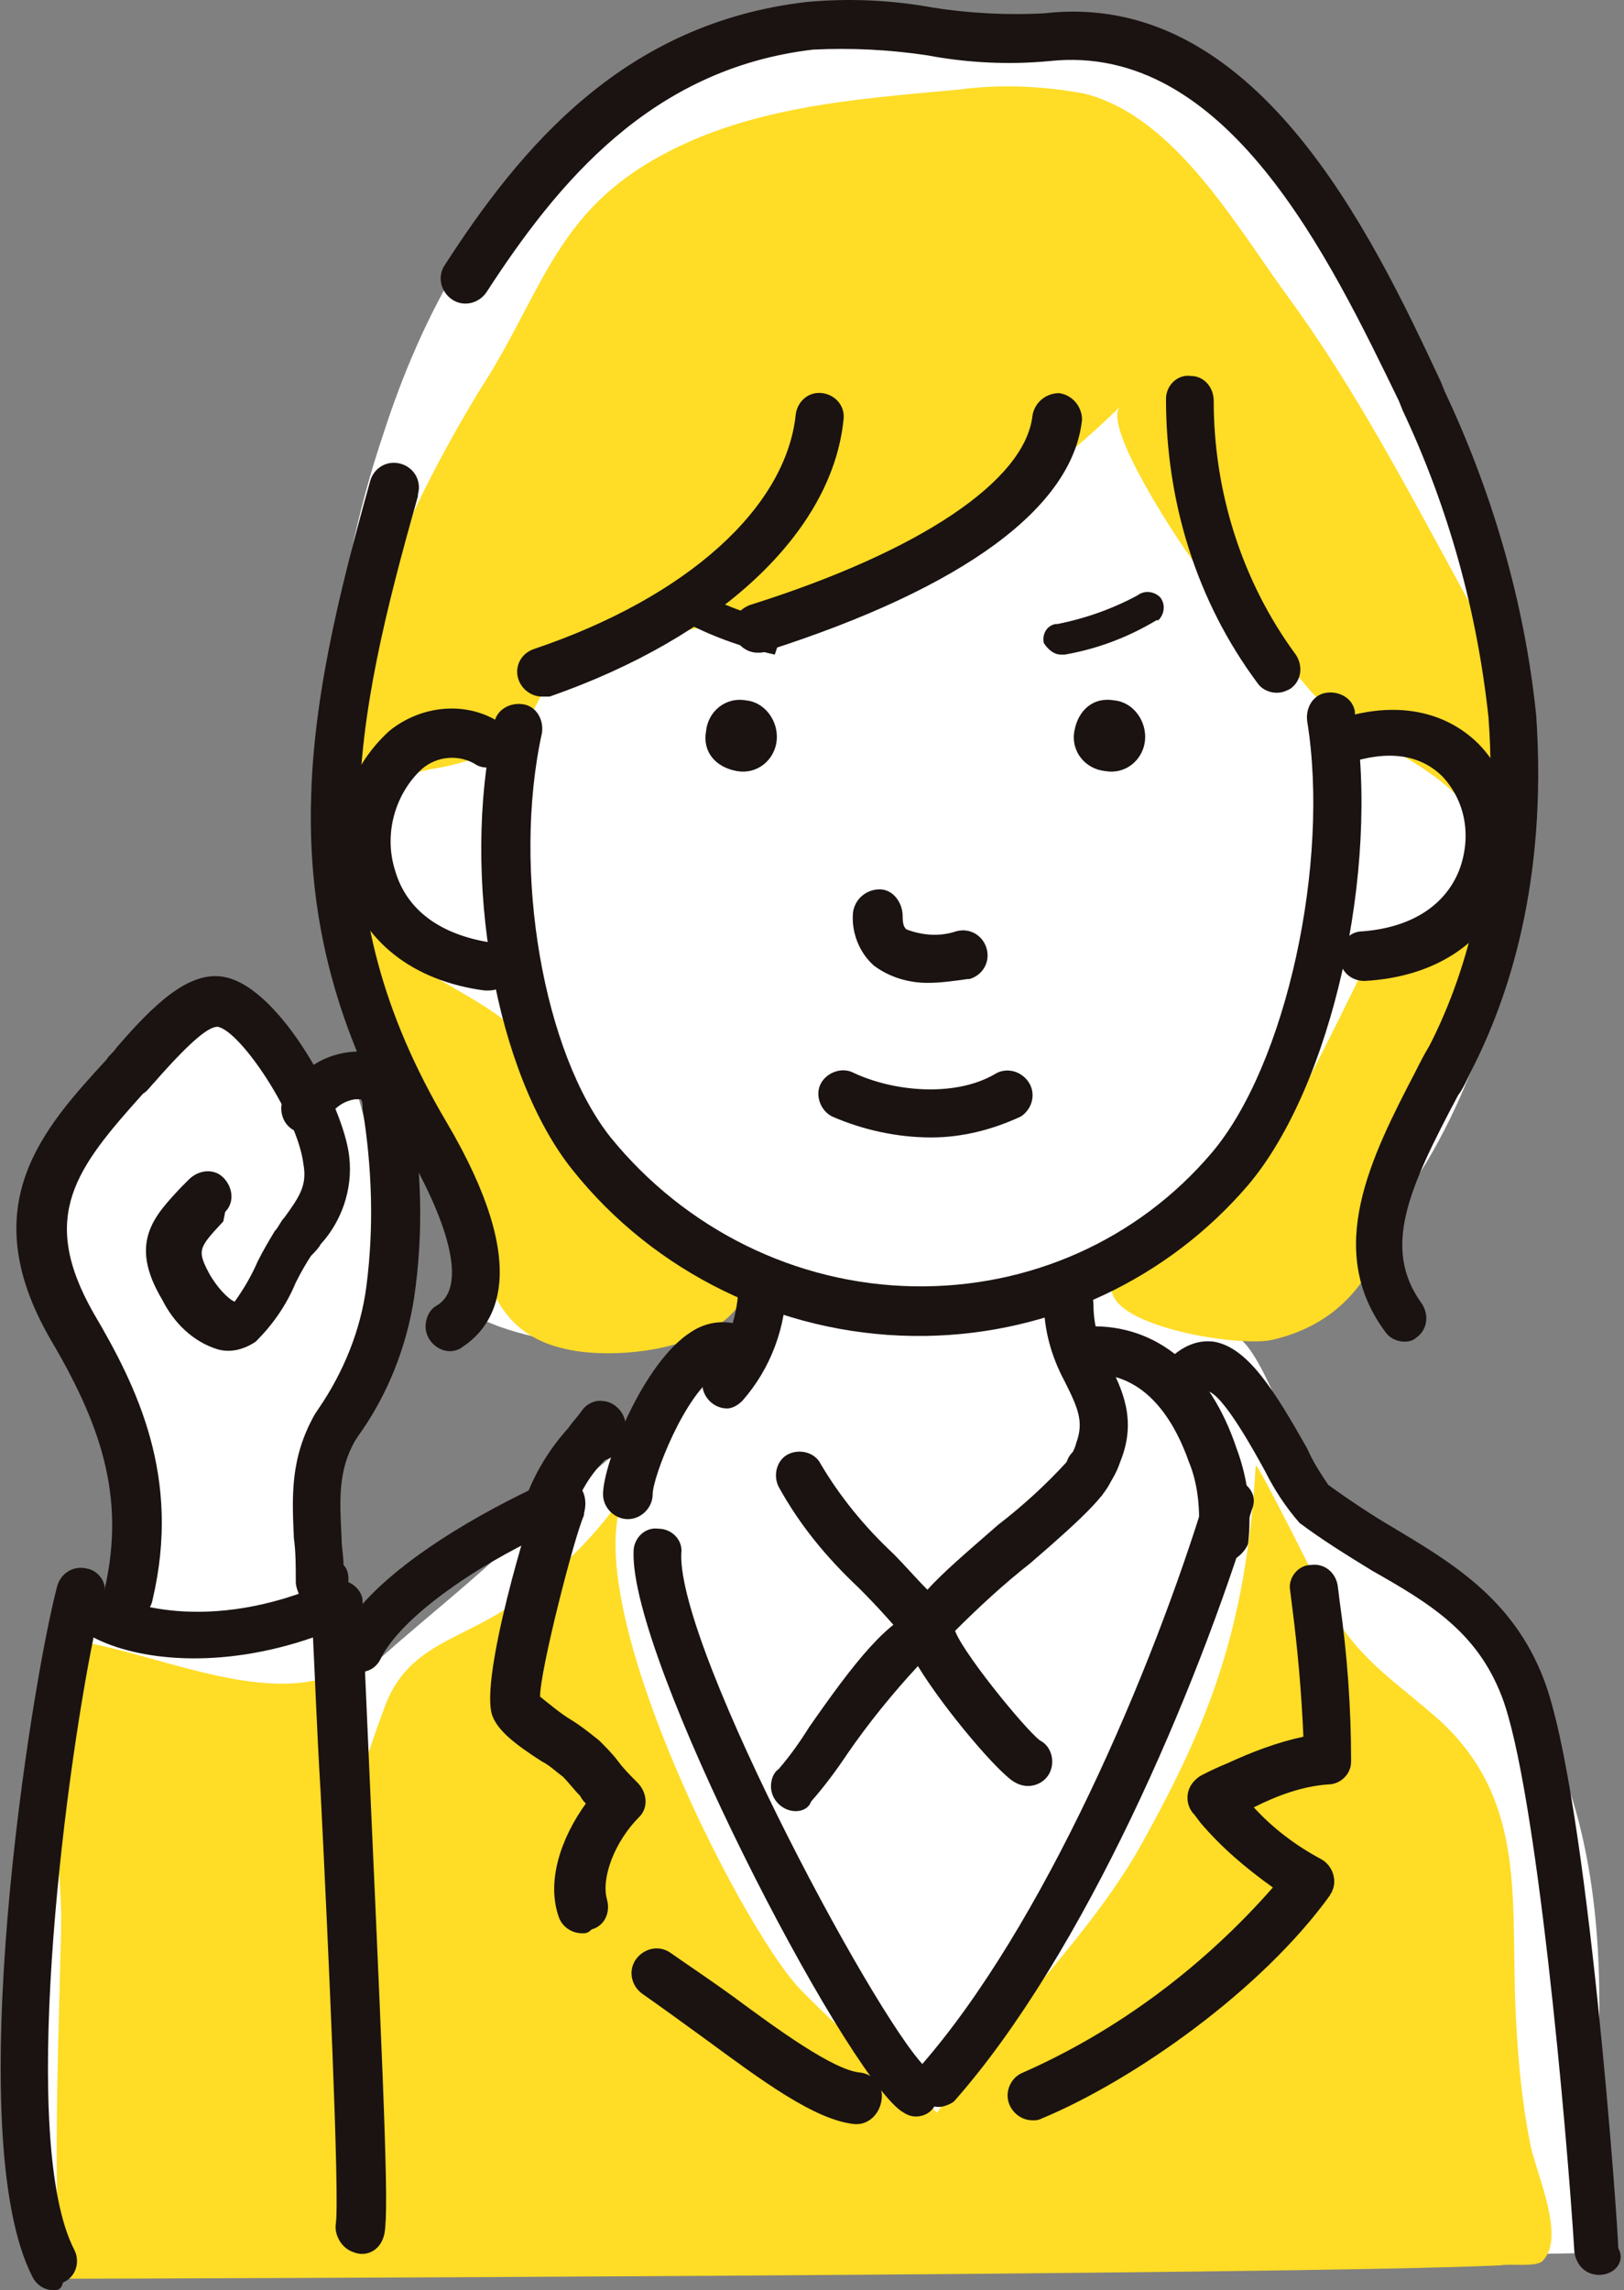 <?xml version="1.0" encoding="utf-8"?>
<!-- Generator: Adobe Illustrator 26.2.1, SVG Export Plug-In . SVG Version: 6.00 Build 0)  -->
<svg version="1.1" id="レイヤー_1" xmlns="http://www.w3.org/2000/svg" xmlns:xlink="http://www.w3.org/1999/xlink" x="0px"
	 y="0px" width="85.1px" height="120px" viewBox="0 0 85.1 120" enable-background="new 0 0 85.1 120" xml:space="preserve">
<rect x="0" y="0" width="85.1" height="120" fill="#808080" stroke="none"/>
<g>
	<defs>
		<rect id="SVGID_1_" width="85.1" height="120"/>
	</defs>
	<clipPath id="SVGID_00000109004202487927134350000003721740456676422076_">
		<use xlink:href="#SVGID_1_"  overflow="visible"/>
	</clipPath>
	<g id="グループ_95" clip-path="url(#SVGID_00000109004202487927134350000003721740456676422076_)">
		<path id="パス_823" fill="#FFFFFF" d="M69.6,11c0.3,0.5,0.5,1,0.8,1.5c2,4.3,5.1,8.1,6.8,12.8c3.6,9.6,3.7,20,0.3,29.7
			c-2.3,6.5-6.6,12.7-13.1,15c1.3-0.5,3.4,5.8,3.7,6.4c1.7,3.2,4.3,3.8,6.9,5.8c2.4,1.8,4.4,5.3,5.7,7.9c2.6,5,3.2,10.6,3.1,16.1
			c0,4,0.3,7.8,0.6,11.8c-3.4,0.3-77.9,0.5-82,0.6c-0.2-2.5-0.1-4.8-0.2-7.2c-0.2-3,0.1-6,0.1-9.1c0-1.8,1.7-18.6,1.8-18.5l3.1,1.1
			C7.9,79.5,7,74.1,4.7,69.2c-0.9-1.5-1.5-3.1-1.8-4.9c-0.2-3.3,2.6-7.9,5.1-10c1.4-1.2,3.3-1.8,5.1-1.4c1.9,0.4,3.1,2.2,2.9,4.1
			l2.4-0.7C20,60.9,20.2,66,19,70.9c-1.2,4.6-3.6,9.1-2.4,13.9c0.2,0.7,1.5,3.9,0.8,4.5c3.1-3.2,6.5-5.6,9.7-8.7
			c3.9-3.5,7.9-6.8,12.1-9.9c2.2-1.7,0.7-2.9-1.4-2.4c-1.5,0.3-2.8,1.8-4.5,2.1c-2.4,0.4-6.9-0.4-8.8-1.7c2.2-3.2-0.3-5.1-1.6-8
			c-1.7-3.6-4.5-8.3-5.1-12.2c-1.2-8.7-0.5-17.5,2.3-25.8c2-6.2,5.2-12.1,10.2-16.3c7.5-6,15.7-5.5,24.7-4.5C57,2,59,2.4,60.9,2.9
			C65.2,4.3,67.7,7.3,69.6,11"/>
		<path id="パス_824" fill="#FFDC26" d="M3.6,119.4c-1.2,0-0.3-17.8-0.4-19.4C3,94.9,2.1,91,4.1,86c3.9,0.6,9.1,3.1,13,1.9
			c0.6,3.7-0.5,5.3,0.6,8.9c0.8-2.4,1.5-4.8,2.4-7.2c1.2-3.5,4.1-3.6,7-5.7c2.3-1.6,4.3-3.6,5.8-5.9c-3.1,5.1,5.8,22.8,9,26.2
			c2.9,3,4.3,3.7,7.2,6.5c3.7-5.3,8.2-9.4,10.9-14.4c3.3-6,5.3-10.9,5.8-19.5c0-0.4,3.7,7.1,4,7.6c1.4,2.6,3.6,3.9,5.7,5.8
			c4.4,4.1,3.7,9.1,3.9,14.7c0.1,2.5,0.3,5,0.8,7.5c0.3,1.5,1.9,4.9,0.6,6.1c-0.4,0.3-1.7,0.1-2.2,0.2
			C67.9,119.2,7.7,119.4,3.6,119.4"/>
		<path id="パス_825" fill="#FFDC26" d="M19.9,31c-1.2,3.1-3.7,7.8-3.6,11.2c0.4,4,1.3,7.9,2.8,11.5c1.3,3.3,3.7,6.1,5.1,9.4
			c1.3,3.2,1.3,6.7,5.5,7.6c2.7,0.6,8.2,0,9.4-3c0-0.1-3.6-2.3-4-2.6c-1.6-1.2-2.9-2.8-3.9-4.5c-1.4-2.5-2.3-5.2-4.6-7
			c-2.9-2.4-8.8-3.9-8.2-8.7c0.2-2.3,1.9-4.2,4.2-4.6c1.3-0.2,3.6-0.8,4.5-1.8c1.3-1.5,1.2-3.1,3.4-4.1c1.8-0.7,3.7-1.2,5.6-1.4
			c8.5-1.5,16.4-5.6,22.6-11.7c-1,1,3.2,7.3,3.9,8.2c1.8,2.3,4,4.2,5.9,6.5c2.8,3.4,9.1,4.2,9.4,9.1c0.2,4-3.1,5.7-6.4,5.5
			c0.1,0-4.2,8.6-4.8,9.4c-1.9,2.7-4.9,4.3-7.5,6.2c-3.9,2.8,5.4,4.5,7.5,4c6.7-1.6,6.2-8.4,9-13.3c1.3-2.1,2-4.4,2.2-6.8
			c0.7-5.3,2.9-11.8,0-16.9c-3.3-5.9-6.3-12-10.3-17.5c-2.8-3.8-6-9.6-10.8-10.8c-2.2-0.4-4.4-0.5-6.6-0.2C44.7,5.2,39,5.6,34.2,8.4
			c-5.2,3-5.9,7.2-9.1,12.1C23.1,23.8,21.3,27.3,19.9,31"/>
		<path id="パス_826" fill="#1A1311" d="M48.8,59.6c-1.8,0-3.6-0.4-5.2-1.1c-0.6-0.3-0.9-1.1-0.6-1.7s1.1-0.9,1.7-0.6
			c2.1,1,5.3,1.3,7.4,0.1c0.6-0.4,1.4-0.2,1.8,0.4c0.4,0.6,0.2,1.4-0.4,1.8c0,0,0,0,0,0C52,59.2,50.4,59.6,48.8,59.6"/>
		<path id="パス_827" fill="#1A1311" d="M55.6,34.3c-0.4,0-0.7-0.3-0.9-0.6c-0.1-0.4,0.1-0.9,0.6-1c0,0,0,0,0,0l0.1,0
			c1.5-0.3,2.9-0.8,4.2-1.5c0.4-0.3,0.9-0.2,1.2,0.1c0.3,0.4,0.2,0.9-0.1,1.2c0,0,0,0-0.1,0c-1.5,0.9-3.1,1.5-4.8,1.8
			C55.7,34.3,55.6,34.3,55.6,34.3"/>
		<path id="パス_828" fill="#1A1311" d="M40.6,34.3l0.2-0.8L40.6,34.3c-1.8-0.4-3.4-1-4.9-1.8c-0.4-0.3-0.5-0.8-0.2-1.2
			c0.3-0.4,0.8-0.5,1.2-0.2c0,0,0,0,0.1,0c1.3,0.7,2.7,1.2,4.2,1.5l-0.1,0.8L40.6,34.3z"/>
		<path id="パス_829" fill="#1A1311" d="M16.9,84.4c-0.5,0-1-0.3-1.2-0.8c-0.1-0.2-0.2-0.5-0.2-0.7c0-0.8,0-1.6-0.1-2.3
			c-0.1-2.2-0.2-4.2,1.1-6.5l0.2-0.3c1.3-1.9,2.2-4.1,2.5-6.4c0.4-3.1,0.3-6.2-0.2-9.3c0-0.2,0-0.4-0.1-0.5v0l-0.3,0
			c-0.6,0.1-1,0.4-1.4,0.9c-0.2,0.7-0.9,1-1.6,0.8c0,0,0,0,0,0c-0.7-0.2-1-1-0.8-1.6c0.7-1.6,2.3-2.6,4-2.6c1.8,0.2,2.4,0.5,2.6,2.3
			c0,0.1,0,0.3,0.1,0.5c0.6,3.3,0.7,6.7,0.2,10.1c-0.4,2.6-1.4,5.1-2.9,7.2l-0.2,0.3c-0.9,1.6-0.8,3.1-0.7,5.1
			c0,0.5,0.1,0.9,0.1,1.4c0.3,0.3,0.3,0.8,0.2,1.2C18.2,83.7,17.7,84.4,16.9,84.4C16.9,84.4,16.9,84.4,16.9,84.4 M17.9,83.5
			L17.9,83.5z"/>
		<path id="パス_830" fill="#1A1311" d="M6.8,84.8c-0.7,0-1.3-0.6-1.3-1.3c0-0.1,0-0.2,0-0.3c1.1-4.9-0.3-8.7-2.9-13.1
			c-4-7-0.3-11,3-14.6c0.1-0.2,0.3-0.3,0.5-0.6c1.9-2.2,3.8-4.1,5.7-3.7c2.9,0.6,6.2,6.7,6.5,9.4c0.2,1.7-0.4,3.4-1.5,4.6
			c-0.1,0.2-0.3,0.4-0.5,0.6c-0.2,0.3-0.5,0.8-0.8,1.4c-0.5,1.2-1.2,2.2-2.1,3.1c-0.6,0.4-1.3,0.6-2,0.4c-1.3-0.4-2.3-1.4-2.9-2.6
			c-1.8-3-0.4-4.4,1-5.9l0.4-0.4c0.5-0.5,1.3-0.6,1.8-0.1s0.6,1.3,0.1,1.8c0,0,0,0,0,0L11.7,64c-1.3,1.4-1.4,1.5-0.7,2.8
			c0.6,1,1.2,1.4,1.3,1.4c0.5-0.7,0.9-1.4,1.2-2.1c0.3-0.6,0.6-1.1,0.9-1.6c0.2-0.2,0.3-0.5,0.5-0.7c0.8-1.1,1.2-1.7,1-2.8
			c-0.3-2.5-3.3-7-4.5-7.2c-0.4,0-1.2,0.5-3.3,2.9c-0.2,0.2-0.4,0.5-0.6,0.6C4,61.2,2,63.7,4.9,68.8c2.3,3.9,4.6,8.6,3.1,15
			C7.9,84.4,7.4,84.8,6.8,84.8"/>
		<path id="パス_831" fill="#1A1311" d="M18.9,87.6c-0.7,0-1.3-0.6-1.3-1.3c0-0.2,0.1-0.4,0.2-0.6c1.8-3.3,7-6.2,9.9-7.6
			c0.5-1.2,1.2-2.3,2.1-3.3c0.2-0.3,0.5-0.6,0.7-0.9c0.2-0.3,0.6-0.5,0.9-0.5c0.4,0,0.7,0.1,1,0.4c0.5,0.5,0.5,1.3,0.1,1.8
			c0,0,0,0.1,0,0.1c-0.1,0.4-0.4,0.7-0.8,0.8c-0.8,0.8-1.3,1.7-1.7,2.7c-0.1,0.4-0.4,0.8-0.8,0.9c-3.5,1.5-7.9,4.3-9.2,6.7
			C19.8,87.3,19.4,87.6,18.9,87.6"/>
		<path id="パス_832" fill="#1A1311" d="M2.8,120c-0.5,0-0.9-0.3-1.1-0.7c-3.8-7.4-0.1-30.9,1.3-36.2c0.2-0.7,0.9-1.1,1.6-0.9
			c0.5,0.1,0.9,0.6,0.9,1.1c0.8,0.7,5.4,2.4,11.7-0.4c0.6-0.3,1.4,0,1.7,0.6c0.1,0.2,0.1,0.3,0.1,0.5c0,1.1,0.2,5.1,0.4,9.8
			c0.8,17.8,1,22.6,0.7,23.4c-0.2,0.7-0.9,1.1-1.6,0.8c-0.6-0.2-1-0.9-0.9-1.5c0.2-1.4-0.4-14.7-0.8-22.6c-0.2-3.3-0.3-6.2-0.4-8.1
			c-4.9,1.7-9.2,1.2-11.5,0c-1.6,7.9-3.9,26.5-1,32.1c0.3,0.6,0.1,1.4-0.6,1.7C3.2,120,3,120,2.8,120 M17.7,116.6
			C17.7,116.6,17.6,116.6,17.7,116.6C17.6,116.6,17.7,116.6,17.7,116.6"/>
		<path id="パス_833" fill="#1A1311" d="M38.1,73.8c-0.7,0-1.3-0.6-1.3-1.3c0-0.3,0.1-0.7,0.4-0.9c1-1.2,1.5-2.8,1.5-4.4
			c0-0.7,0.6-1.3,1.3-1.2c0.7,0,1.3,0.6,1.2,1.3l0,0c0,2.2-0.8,4.4-2.3,6.1C38.7,73.6,38.4,73.8,38.1,73.8"/>
		<path id="パス_834" fill="#1A1311" d="M57,78.6c-0.7,0-1.3-0.6-1.3-1.3c0-0.3,0.1-0.5,0.2-0.7c0.2-0.3,0.4-0.6,0.5-1
			c0.4-1.1,0.1-1.8-0.6-3.2c-0.7-1.3-1.1-2.7-1.1-4.2c0-0.7,0.6-1.2,1.4-1.2c0.7,0,1.2,0.6,1.2,1.4c0,1,0.3,2.1,0.8,3
			c0.7,1.4,1.5,3,0.6,5.2c-0.2,0.6-0.5,1.1-0.9,1.6C57.8,78.4,57.5,78.6,57,78.6"/>
		<path id="パス_835" fill="#1A1311" d="M64,81.9c0,0-0.1,0-0.1,0c-0.7-0.1-1.2-0.7-1.1-1.4c0,0,0,0,0,0c0.1-1.3,0-2.7-0.5-3.9
			c-0.6-1.7-2-4.6-5-4.6h-0.1c-0.7,0-1.3-0.5-1.3-1.2c0-0.7,0.5-1.3,1.2-1.3c3.5-0.1,6.3,2.2,7.7,6.4c0.6,1.6,0.8,3.3,0.6,5
			C65.2,81.4,64.6,81.9,64,81.9"/>
		<path id="パス_836" fill="#1A1311" d="M48.8,86.8c-0.4,0-0.8-0.2-1-0.5c-0.9-1.1-1.8-2.1-2.8-3.1c-1.7-1.6-3.1-3.3-4.2-5.3
			c-0.3-0.6-0.1-1.4,0.5-1.7s1.4-0.1,1.7,0.5c0,0,0,0,0,0c1,1.7,2.3,3.3,3.8,4.7c0.6,0.6,1.2,1.3,1.8,1.9c0.8-0.9,2.1-2,3.7-3.4
			c1.3-1,2.5-2.1,3.6-3.3c0.2-0.7,1-1,1.6-0.8c0.6,0.2,1,0.9,0.8,1.6c-0.3,0.9-1.4,2-4.3,4.5c-1.4,1.1-2.7,2.3-4,3.6
			C50,86.2,49.5,86.8,48.8,86.8C48.8,86.8,48.8,86.8,48.8,86.8 M49.8,84.8L49.8,84.8 M55.9,76.7L55.9,76.7z"/>
		<path id="パス_837" fill="#1A1311" d="M83.8,119.2c-0.7,0-1.2-0.5-1.3-1.2c-0.4-6.5-2-24.4-3.8-29.1c-1.3-3.4-3.8-4.9-6.8-6.6
			c-1.3-0.8-2.6-1.6-3.8-2.5c-0.7-0.8-1.3-1.7-1.8-2.7c-0.6-1.1-2.2-4-3-4.2c-0.5,0.5-1.3,0.4-1.8-0.1c-0.5-0.5-0.5-1.3,0-1.8
			c0,0,0,0,0,0c0.6-0.5,1.3-0.8,2.1-0.7c1.8,0.3,3.2,2.6,4.9,5.6c0.3,0.7,0.7,1.3,1.1,1.9c1.1,0.8,2.3,1.6,3.5,2.3
			c3,1.8,6.2,3.7,7.8,7.9c2.3,6,3.9,28.9,3.9,29.8C85.2,118.5,84.6,119.2,83.8,119.2L83.8,119.2"/>
		<path id="パス_838" fill="#1A1311" d="M49.2,110.4c-0.7,0-1.3-0.6-1.3-1.3c0-0.3,0.1-0.6,0.3-0.8c6.5-7.4,12.2-20.8,15-30
			c0.2-0.7,0.9-1.1,1.6-0.8s1.1,0.9,0.8,1.6c-2.9,9.5-8.8,23.3-15.6,31C49.9,110.2,49.5,110.4,49.2,110.4"/>
		<path id="パス_839" fill="#1A1311" d="M48,110.9c-0.3,0-0.5-0.1-0.8-0.3c-3.1-2.3-14.2-23.7-14-29.3c0-0.7,0.6-1.3,1.3-1.2
			c0.7,0,1.3,0.6,1.2,1.3c0,0,0,0,0,0c-0.2,5.1,10.8,25.5,13,27.1c0.6,0.4,0.7,1.2,0.3,1.8C48.8,110.7,48.4,110.9,48,110.9"/>
		<path id="パス_840" fill="#1A1311" d="M44.9,111.3c0,0-0.1,0-0.1,0c-2.1-0.2-4.9-2.3-7.9-4.5c-1.1-0.8-2.2-1.6-3.2-2.3
			c-0.6-0.4-0.8-1.2-0.4-1.8c0.4-0.6,1.2-0.8,1.8-0.4c0,0,0,0,0,0c1,0.7,2.2,1.5,3.3,2.3c2.3,1.7,5.3,3.9,6.7,4
			c0.7,0.1,1.2,0.7,1.1,1.4C46.1,110.8,45.5,111.3,44.9,111.3"/>
		<path id="パス_841" fill="#1A1311" d="M30.5,101.3c-0.5,0-1-0.3-1.2-0.8c-0.7-1.9,0.1-4.2,1.4-6c-0.1-0.1-0.2-0.2-0.3-0.4
			c-0.3-0.3-0.6-0.7-0.9-1c-0.4-0.3-0.7-0.6-1.1-0.8c-1.4-0.9-2.3-1.6-2.6-2.4c-0.7-1.9,2-10.8,2.4-11.6c0.3-0.6,1-0.9,1.7-0.7
			s0.9,1,0.7,1.7c0,0,0,0,0,0.1c-0.5,1.1-2.3,8.1-2.3,9.5c0.5,0.4,1.1,0.9,1.6,1.2c0.5,0.3,1,0.7,1.5,1.1c0.4,0.4,0.7,0.7,1,1.1
			c0.3,0.4,0.6,0.7,1,1.1c0.5,0.5,0.6,1.3,0.1,1.8c0,0,0,0,0,0c-1.3,1.3-2,3.2-1.7,4.3c0.2,0.7-0.1,1.4-0.8,1.6
			C30.8,101.3,30.7,101.3,30.5,101.3 M28.3,89.1L28.3,89.1z"/>
		<path id="パス_842" fill="#1A1311" d="M54.1,111.1c-0.7,0-1.3-0.6-1.3-1.3c0-0.5,0.3-1,0.8-1.2c5-2.2,9.5-5.6,13.1-9.7
			c-1.4-1-2.7-2.1-3.8-3.4l-0.3-0.4c-0.5-0.5-0.5-1.3,0-1.8c0.1-0.1,0.2-0.2,0.4-0.3c0.4-0.2,0.8-0.4,1.3-0.6c1.3-0.6,2.6-1.1,4-1.4
			c-0.1-2.3-0.3-4.6-0.6-6.9l-0.1-0.8C67.5,82.7,68,82,68.7,82c0.7-0.1,1.3,0.4,1.4,1.1l0.1,0.8c0.4,2.8,0.6,5.6,0.6,8.4
			c0,0.7-0.6,1.2-1.2,1.2c-1.4,0.1-2.7,0.6-3.9,1.2c1,1.1,2.2,2,3.5,2.7c0.6,0.3,0.9,1.1,0.6,1.7c0,0.1-0.1,0.1-0.1,0.2
			c-3.6,5-10.3,9.7-15.1,11.7C54.4,111.1,54.3,111.1,54.1,111.1 M69.5,92.3L69.5,92.3z"/>
		<path id="パス_843" fill="#1A1311" d="M32.9,79.6L32.9,79.6c-0.7,0-1.3-0.6-1.3-1.3c0-1.6,2.1-6.9,4.6-8.5c0.9-0.6,2-0.7,3-0.2
			c0.6,0.3,0.9,1.1,0.6,1.7c-0.3,0.6-1.1,0.9-1.7,0.6l0,0c-0.1,0-0.2-0.1-0.5,0.1c-1.7,1-3.4,5.4-3.4,6.3
			C34.2,79,33.6,79.6,32.9,79.6"/>
		<path id="パス_844" fill="#1A1311" d="M41.7,94.9c-0.7,0-1.3-0.6-1.3-1.3c0-0.3,0.1-0.7,0.4-0.9c0.6-0.7,1.1-1.4,1.6-2.2
			c2.3-3.3,4.2-5.8,6-6.2c0.7-0.2,1.4,0.2,1.6,0.9c0,0,0,0.1,0,0.1c0.2,1,3.7,5.3,4.5,5.9c0.6,0.3,0.8,1.1,0.5,1.7c0,0,0,0,0,0
			c-0.3,0.6-1.1,0.9-1.8,0.5c-0.8-0.4-3.7-3.8-5.1-6.1c-1.3,1.4-2.6,3-3.7,4.6c-0.6,0.9-1.2,1.7-1.9,2.5
			C42.4,94.7,42.1,94.9,41.7,94.9"/>
		<path id="パス_845" fill="#1A1311" d="M48.5,70c-0.2,0-0.5,0-0.7,0c-6.9-0.1-13.5-3.3-17.8-8.7c-4-5-5.9-15.3-4.1-23.4
			c0.1-0.7,0.8-1.1,1.5-1s1.1,0.8,1,1.5c-1.6,7.3,0.1,16.8,3.6,21.2c3.9,4.8,9.7,7.7,15.9,7.8c6,0.1,11.7-2.4,15.6-7
			c3.9-4.6,6.2-15.2,5-22.6c-0.1-0.7,0.3-1.4,1-1.5c0.7-0.1,1.4,0.3,1.5,1c0,0,0,0,0,0.1c1.3,8.2-1.2,19.5-5.6,24.7
			C61.2,67,55.1,69.9,48.5,70"/>
		<path id="パス_846" fill="#1A1311" d="M25.6,51.9c-0.1,0-0.1,0-0.2,0c-3.8-0.5-6.4-2.6-7.3-5.7c-0.8-2.9,0.1-5.9,2.3-7.9
			c1.6-1.3,3.9-1.6,5.7-0.5c0.6,0.3,0.9,1.1,0.6,1.7c-0.3,0.6-1.1,0.9-1.7,0.6c-0.9-0.6-2.1-0.5-2.9,0.2c-1.4,1.3-2,3.4-1.4,5.3
			c0.6,2.1,2.4,3.4,5.1,3.8c0.7,0.1,1.2,0.8,1.1,1.5C26.8,51.4,26.3,51.9,25.6,51.9"/>
		<path id="パス_847" fill="#1A1311" d="M71.5,51.4c-0.7,0-1.3-0.5-1.3-1.3c0-0.7,0.5-1.3,1.2-1.3c2.6-0.2,4.4-1.4,5.1-3.3
			c0.6-1.7,0.3-3.5-0.9-4.8c-1.2-1.2-2.9-1.4-5-0.7C70,40.4,69.2,40,69,39.4c-0.2-0.7,0.1-1.4,0.8-1.6c3-1.1,5.8-0.7,7.7,1.2
			c1.9,2,2.5,4.9,1.5,7.5C77.9,49.4,75.2,51.2,71.5,51.4C71.6,51.4,71.5,51.4,71.5,51.4"/>
		<path id="パス_848" fill="#1A1311" d="M73.6,70.3c-0.4,0-0.8-0.2-1-0.5c-3.2-4.3-0.8-9.1,1.6-13.7c0.2-0.4,0.4-0.8,0.7-1.3
			c1.7-3.3,3.7-9.1,3.1-17.2c-0.6-5.6-2.1-11-4.5-16.1l-0.2-0.5C69.7,13.6,64.3,2.2,55,3.2c-2.1,0.2-4.3,0.1-6.4-0.3
			c-2-0.3-4-0.4-6-0.3c-8.5,1-13.4,7-17.1,12.7c-0.4,0.6-1.2,0.8-1.8,0.4c-0.6-0.4-0.8-1.2-0.4-1.8c4-6.2,9.4-12.7,19-13.8
			c2.2-0.2,4.4-0.1,6.6,0.3c1.9,0.3,3.9,0.4,5.8,0.3C65.8-0.6,71.9,12.3,75.5,20l0.2,0.5c2.5,5.3,4.2,11.1,4.8,17
			c0.6,8.8-1.5,14.9-3.4,18.6c-0.2,0.4-0.4,0.9-0.7,1.3c-2.6,4.9-4,8-1.9,10.9c0.4,0.6,0.3,1.4-0.3,1.8
			C74.1,70.2,73.9,70.3,73.6,70.3"/>
		<path id="パス_849" fill="#1A1311" d="M23.6,70.8c-0.7,0-1.3-0.6-1.3-1.3c0-0.4,0.2-0.9,0.6-1.1c1.5-0.9,0.8-4-1.7-8.3
			c-7.3-12.4-5.2-22.7-1.8-34.9c0.2-0.7,0.9-1.1,1.6-0.9c0.7,0.2,1.1,0.9,0.9,1.6c0,0,0,0.1,0,0.1c-3.4,12-5.3,21.3,1.5,32.8
			c4.6,7.8,2.5,10.7,0.8,11.8C24.1,70.7,23.8,70.8,23.6,70.8"/>
		<path id="パス_850" fill="#1A1311" d="M48.6,51.5c-1,0-2-0.3-2.8-0.9c-0.8-0.7-1.2-1.8-1.1-2.8c0.1-0.7,0.7-1.2,1.4-1.2
			s1.2,0.7,1.2,1.4c0,0.5,0.1,0.6,0.2,0.7c0.8,0.3,1.7,0.4,2.6,0.1c0.7-0.2,1.4,0.2,1.6,0.9c0.2,0.7-0.2,1.4-0.9,1.6c0,0,0,0-0.1,0
			C50,51.4,49.3,51.5,48.6,51.5"/>
		<path id="パス_851" fill="#1A1311" d="M40.7,38.8c-0.1,1-1,1.8-2.1,1.6s-1.8-1-1.6-2.1c0.1-1,1-1.8,2.1-1.6c0,0,0,0,0,0
			C40.1,36.8,40.8,37.8,40.7,38.8"/>
		<path id="パス_852" fill="#1A1311" d="M60,38.8c-0.1,1-1,1.8-2.1,1.6c-1-0.1-1.8-1-1.6-2.1s1-1.8,2.1-1.6c0,0,0,0,0,0
			C59.4,36.8,60.1,37.8,60,38.8"/>
		<path id="パス_853" fill="#1A1311" d="M28.4,36.5c-0.7,0-1.3-0.6-1.3-1.3c0-0.5,0.3-1,0.9-1.2c8-2.7,13.2-7.4,13.7-12.3
			c0.1-0.7,0.7-1.2,1.4-1.1c0.7,0.1,1.2,0.7,1.1,1.4c-0.6,5.9-6.5,11.4-15.4,14.5C28.7,36.5,28.6,36.5,28.4,36.5"/>
		<path id="パス_854" fill="#1A1311" d="M39.7,34.2c-0.7,0-1.3-0.6-1.3-1.3c0-0.6,0.4-1,0.9-1.2c8.9-2.8,14.4-6.5,14.8-9.9
			c0.1-0.7,0.7-1.2,1.4-1.2c0.7,0.1,1.2,0.7,1.2,1.4c0,0,0,0,0,0c-0.5,4.6-6.2,8.8-16.5,12.1C40,34.2,39.9,34.2,39.7,34.2"/>
		<path id="パス_855" fill="#1A1311" d="M66.9,36.3c-0.4,0-0.8-0.2-1-0.5c-3.2-4.3-4.8-9.5-4.8-14.9c0-0.7,0.6-1.3,1.3-1.2
			c0.7,0,1.2,0.6,1.2,1.3c0,4.8,1.5,9.5,4.3,13.3c0.4,0.6,0.3,1.4-0.3,1.8C67.4,36.2,67.2,36.3,66.9,36.3"/>
	</g>
</g>
</svg>
